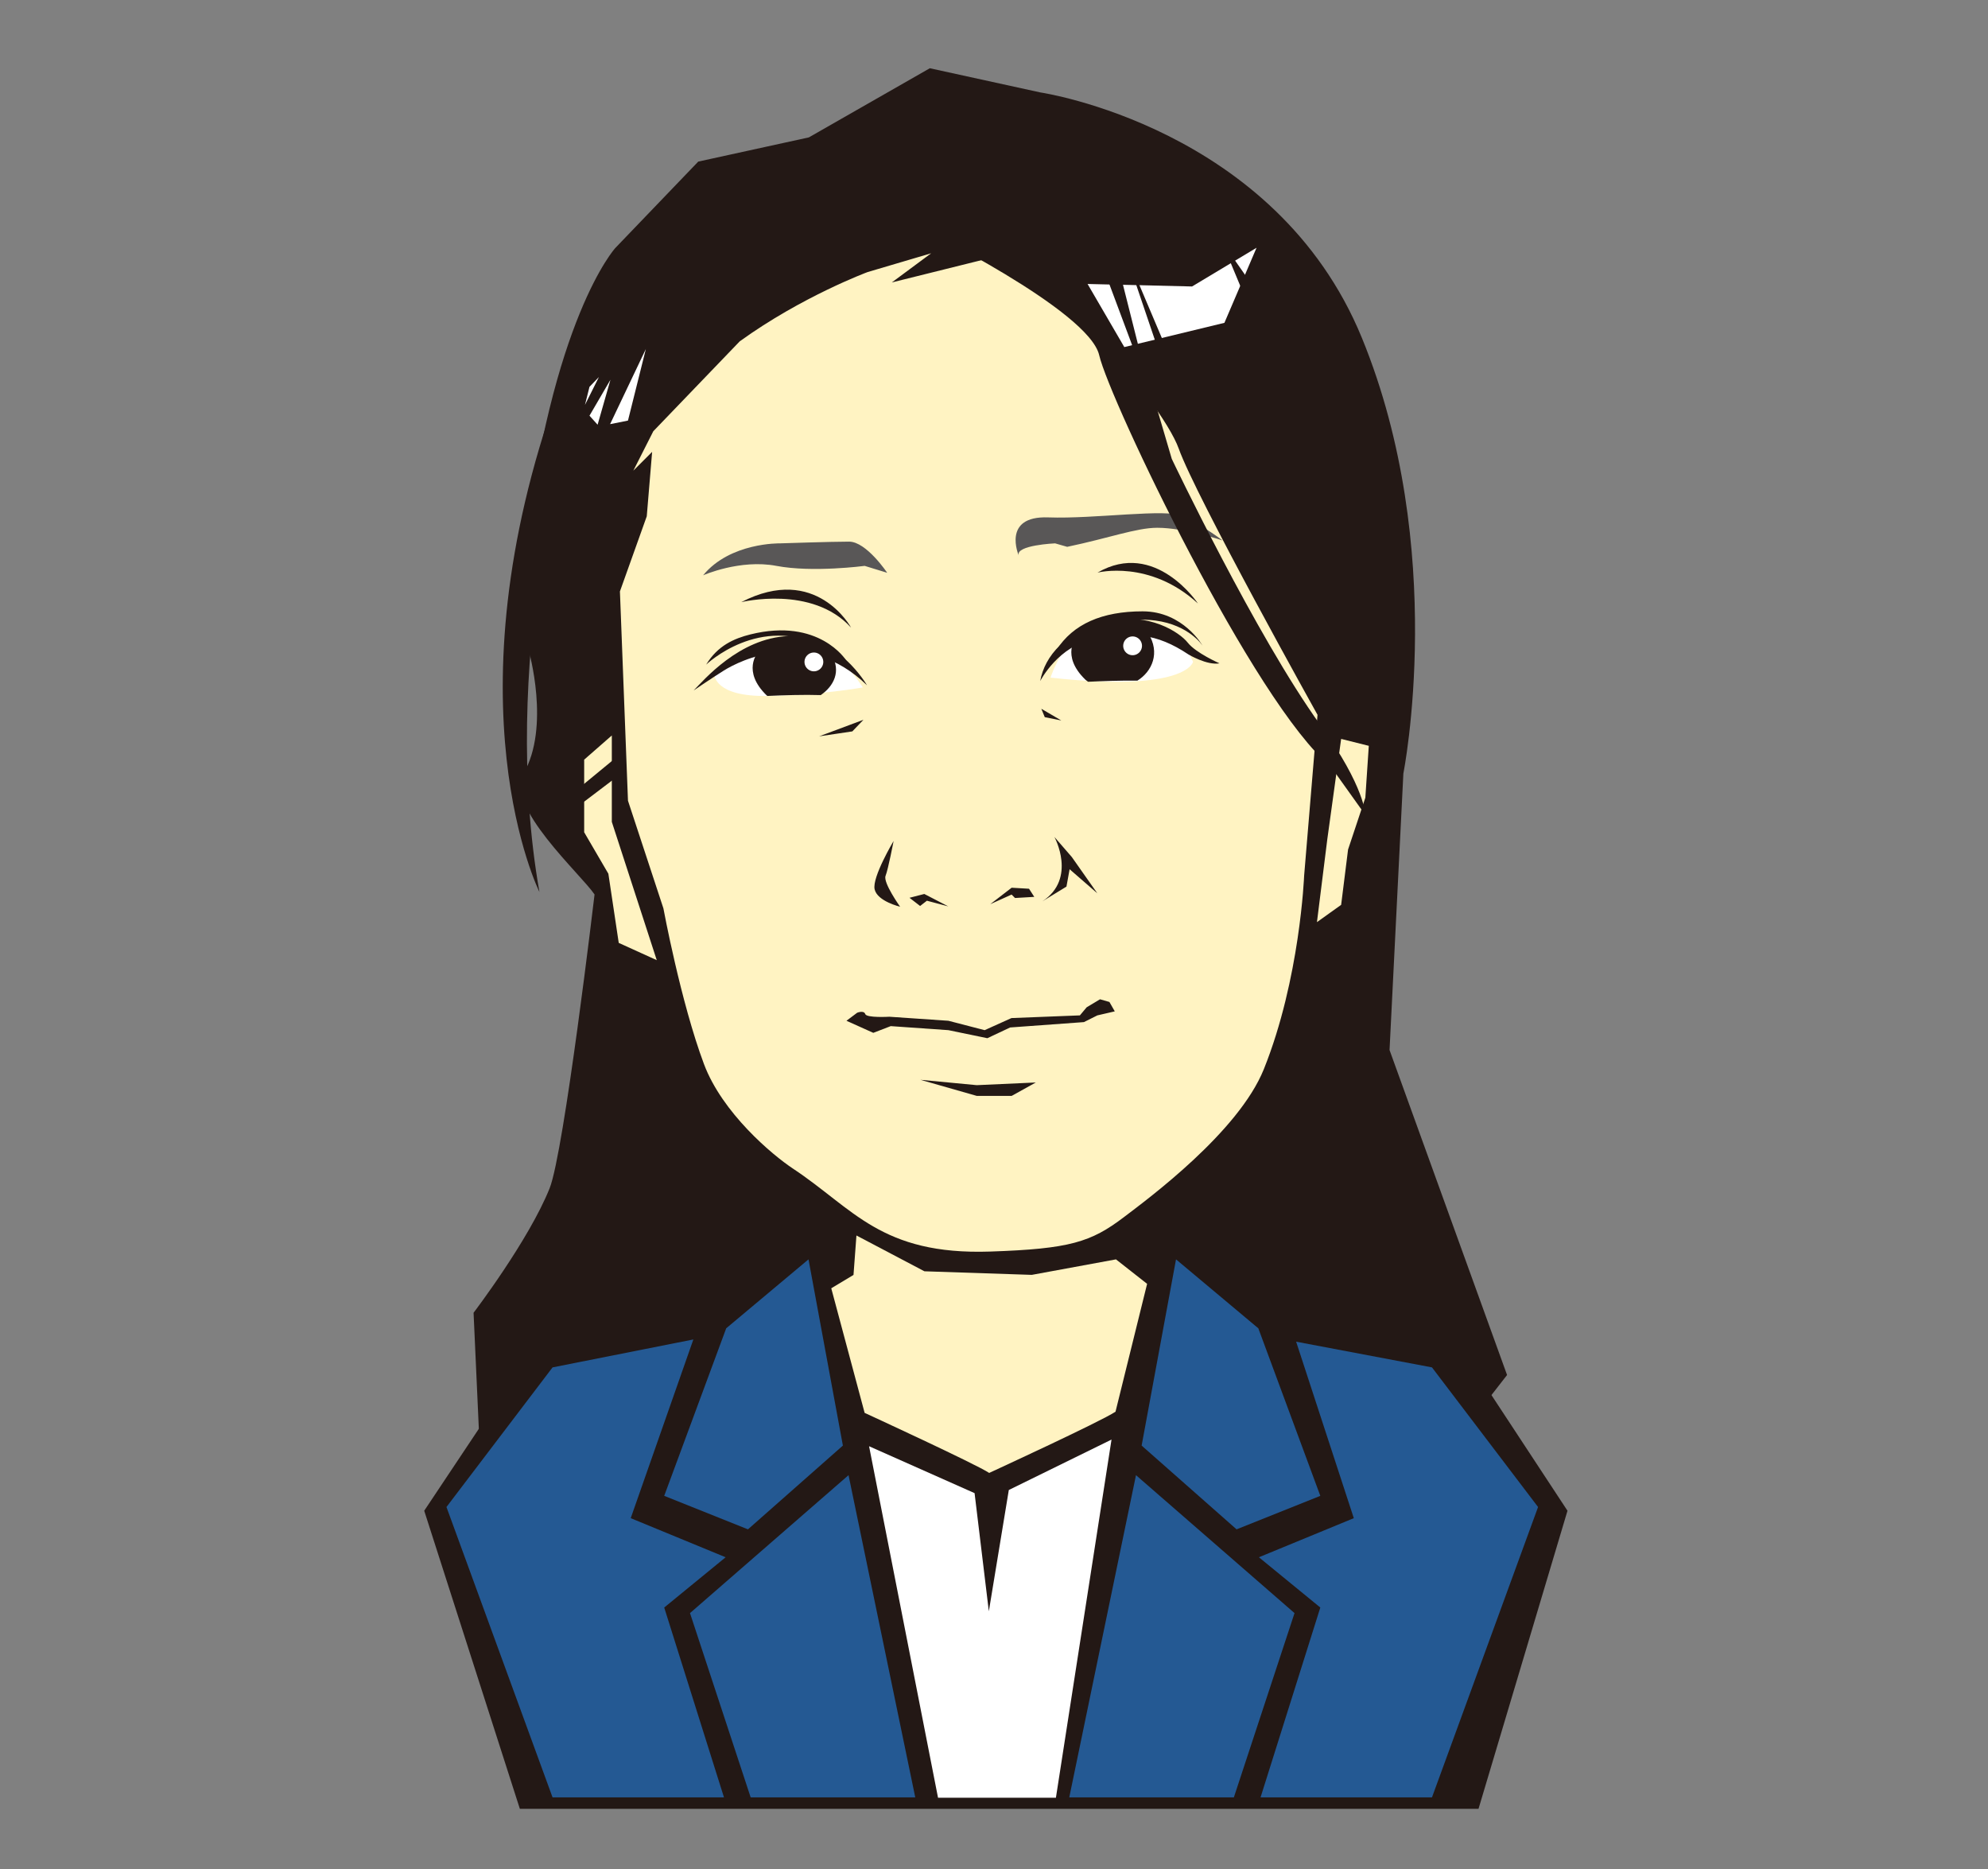 <svg xmlns="http://www.w3.org/2000/svg" xml:space="preserve" width="500" height="470"><rect width="100%" height="100%" fill="#808080" stroke="none"/><path fill="#231815" d="m203.434 34.55-27.819 6.087-20.863 21.732s-16.107 17.613-23.13 78.255c-.617 5.346 1.775 16.89 1.351 22.945 0 0 5.537 19.238-1.351 31.04-4.725 8.098 14.561 25.298 17.912 30.326 0 0-7.649 64.763-11.303 73.895-5.215 13.037-19.125 31.294-19.125 31.294l1.738 38.25 233.853 8.696 24.343-31.298-29.558-81.718 3.477-69.546s11.299-56.507-10.431-109.537c-21.733-53.027-80.849-61.722-80.849-61.722l-27.819-6.088-30.426 17.389z"/><path fill="#231815" d="M210.747 298.234v13.426l-8.95-2.236-28.529 21.814-40.838 10.073-25.735 38.598 24.054 74.96h241.112l22.377-74.96-26.852-40.838-44.754-11.186-26.293-18.461-9.51 2.236-1.677-26.292z"/><path fill="#FFF3C2" d="m215.402 310.691-.738 9.92-5.594 3.357 8.392 31.327s27.971 12.867 31.328 15.104c0 0 27.971-12.867 31.771-15.396l7.947-32.154-7.831-6.152-21.175 3.896-27-.9-17.1-9.002z"/><path fill="#245993" d="m295.78 316.694-8.648 46.827 23.874 21.064 21.065-8.424-15.592-42.131zM285.711 370.96l39.874 34.69-15.259 46.343h-41.398z"/><path fill="#245993" d="m325.989 337.395 14.506 44.38-23.871 9.832 15.447 12.641-15.032 47.743h43.115l26.684-73.02-26.684-35.112zM203.347 316.694l8.648 46.827-23.874 21.064-21.065-8.424 15.591-42.131zM213.416 370.96l-39.874 34.69 15.259 46.343h41.398z"/><path fill="#245993" d="m174.386 336.836-15.754 44.939 23.871 9.832-15.447 12.641 15.032 47.743h-43.115l-26.684-73.02 26.684-35.112z"/><path fill="#FFF" d="m218.58 363.688 26.536 11.793 3.586 29.71 5.024-30.5 25.831-12.68-13.984 90.065h-29.65z"/><path fill="#FFF3C2" d="M218.209 68.419s-16.518 6.119-32.164 17.422l-21.733 22.604-5.022 9.912 4.726-4.726-1.349 16.197-6.75 18.895 2.025 52.635 8.908 27.057s4.366 23.604 10.209 39.182c4.592 12.237 17.085 22.772 22.395 26.286 15.176 10.037 22.095 21.773 49.588 20.848 20.004-.675 25.323-2.345 33.662-8.677 6.095-4.63 28.812-21.386 35.173-37.213 9.102-22.665 10.121-48.586 10.121-48.586l3.373-40.491s-30.573-54.801-34.919-66.973c-4.347-12.169-38.522-52.094-48.083-47.746l-24.071 5.983 9.899-7.334-15.988 4.725zM165.182 241.453l-9.565-4.346-2.606-17.387-6.086-10.432v-18.257l6.954-6.085v21.734zM337.31 185.814l-3.479 25.211-2.606 20.867 6.085-4.349 1.74-13.909 4.346-13.039.868-13.041z"/><path fill="#231815" d="m156.417 189.293-14.778 12.17.872 3.477 12.732-9.655z"/><path fill="#595757" d="M223.135 144.042s-5.226-7.837-9.578-7.837c-4.354 0-17.417.436-17.417.436s-12.508-.263-19.304 8.032c0 0 9.293-4.113 18.434-2.371 9.143 1.74 22.203 0 22.203 0l5.662 1.74zM256.222 139.688s-4.354-10.012 7.402-9.578c11.753.435 29.854-2.327 34.005-.284 5.438 2.679 9.854 6.08 9.854 6.08s-9.464-3.184-16.432-3.184c-5.223 0-12.189 2.611-22.638 4.791l-3.05-.873c.001.001-10.011.437-9.141 3.048"/><path fill="#231815" d="M231.251 57.152s42.599 20.865 45.207 32.167c2.608 11.3 39.12 87.803 58.245 103.45l8.692 12.17s.002-6.954-11.303-22.603c-16.168-22.387-37.38-66.94-37.38-66.94l-13.041-44.333c.001 0-31.297-31.298-50.42-13.911"/><path fill="#FFF" d="M179.686 169.642s-.097 5.583 13.32 5.37c13.416-.215 23.996-2.141 23.996-2.141s-6.603-10.98-15.726-12.002c-11.399-1.276-21.59 8.773-21.59 8.773M264.217 170.404s3.793-12.332 13.089-13.468c9.293-1.137 18.968 3.413 21.244 6.259l1.518 3.226c-.001 0-1.518 7.777-35.851 3.983"/><path fill="#231815" d="M218.06 172.33s-7.425-12.866-19.796-12.372c-12.372.493-21.34 11.196-23.815 13.672 0 0 4.921-3.334 7.608-5.012 3.96-2.474 20.795-11.047 36.003 3.712"/><path fill="#231815" d="M177.604 167.133s13.546-12.99 29.693-4.268l5.478 3.139s-6.778-10.748-24.016-6.475c-4.187 1.039-8.276 2.857-11.155 7.604M261.622 171.265s4.546-8.97 13.823-10.64c9.279-1.67 15.264-1.526 23.479 3.96 0 0 4.639 2.782 7.792 2.227 0 0-5.938-2.6-7.98-5.196-2.041-2.598-9.835-7.794-20.226-5.383-10.393 2.413-15.774 8.723-16.888 15.032"/><path fill="#231815" d="M265.704 163.471s12.041-9.095 24.869-7.424c8.534 1.115 11.878 6.31 11.878 6.31s-4.857-8.623-15.064-8.623c-10.204-.001-17.499 3.18-21.683 9.737M193.006 175.011c3.771-.176 9.292-.362 13.417-.215 3.319-2.287 5.168-6.012 2.729-10.136 0 0-9.466-7.423-18.558-.558 0 0-4.085 4.641 2.224 10.764.058.057.126.091.188.145"/><path fill="#231815" d="M273.672 171.446c3.313-.158 8.277-.347 12.389-.282 3.636-2.246 5.873-6.977 2.691-11.978 0 0-8.912-5.91-18.009.955 0 0-4.08 4.641 2.229 10.766.213.206.463.363.7.539M276.036 143.997s13.109-3.373 25.258 7.762c0 0-10.752-16.197-25.258-7.762M186.432 151.422s17.835-4.387 27.62 6.411c0 0-8.726-16.198-27.62-6.411M265.19 210.468s5.734 10.46-3.034 16.197l6.068-3.712.794-4.368 6.97 6.055-6.408-9.111-4.39-5.061zM226.387 228.014s-4.338-6.073-3.661-7.761c.673-1.688 2.022-8.771 2.022-8.771s-5.447 9.109-4.771 12.146c.675 3.036 6.41 4.386 6.41 4.386M238.502 227.93l-6.031-3.121-3.725.959 2.67 2.061 1.707-1.325zM249.059 227.378l5.378-4.141 4.373.256 1.32 2.044-4.845.283-.857-.864zM247.644 259.056l-9.108-2.362-14.847-1.013s-5.735.338-6.073-.675c-.338-1.011-2.025-.336-2.025-.336l-2.698 2.023 6.747 3.037 4.386-1.688 14.511 1.013 9.785 2.025 5.736-2.7 18.557-1.35 3.375-1.688 4.386-1.013-1.348-2.361-2.362-.675-3.375 2.025-1.688 2.023-17.209.675-6.75 3.04zM217.163 181.008l-11.139 4.156 8.344-1.239zM143.095 107.557s-17.545 59.387-7.424 116.745c0 0-23.617-47.237 4.724-126.193l2.7 9.448z"/><path fill="#FFF" d="M207.063 166.454a2.361 2.361 0 1 1-4.724.002 2.361 2.361 0 0 1 4.724-.002M287.221 162.406a2.361 2.361 0 1 1-4.722 0 2.361 2.361 0 0 1 4.722 0"/><path fill="#231815" d="m261.907 178.24 5.015 2.934-4.153-.829zM231.497 271.54l14.171 1.348 14.847-.675-6.076 3.375h-8.771z"/><path fill="#FFF" d="m273.535 71.412 26.282.627 16.218-9.737-8.082 18.879-25.18 6.099z"/><path fill="#231815" d="m282.668 62.477 13.323 31.435-2.732-.17zM274.011 58.07l15.422 41.286-7.787-30.893zM307.303 60.77l12.595 17.996-3.597 3.598z"/><path fill="#FFF" d="m162.438 87.764-4.496 17.995-4.5.9zM153.534 95.494l-5.275 9.041 2.043 2.269zM150.632 94.812l-3.505 7.001 1.132-4.534z"/></svg>